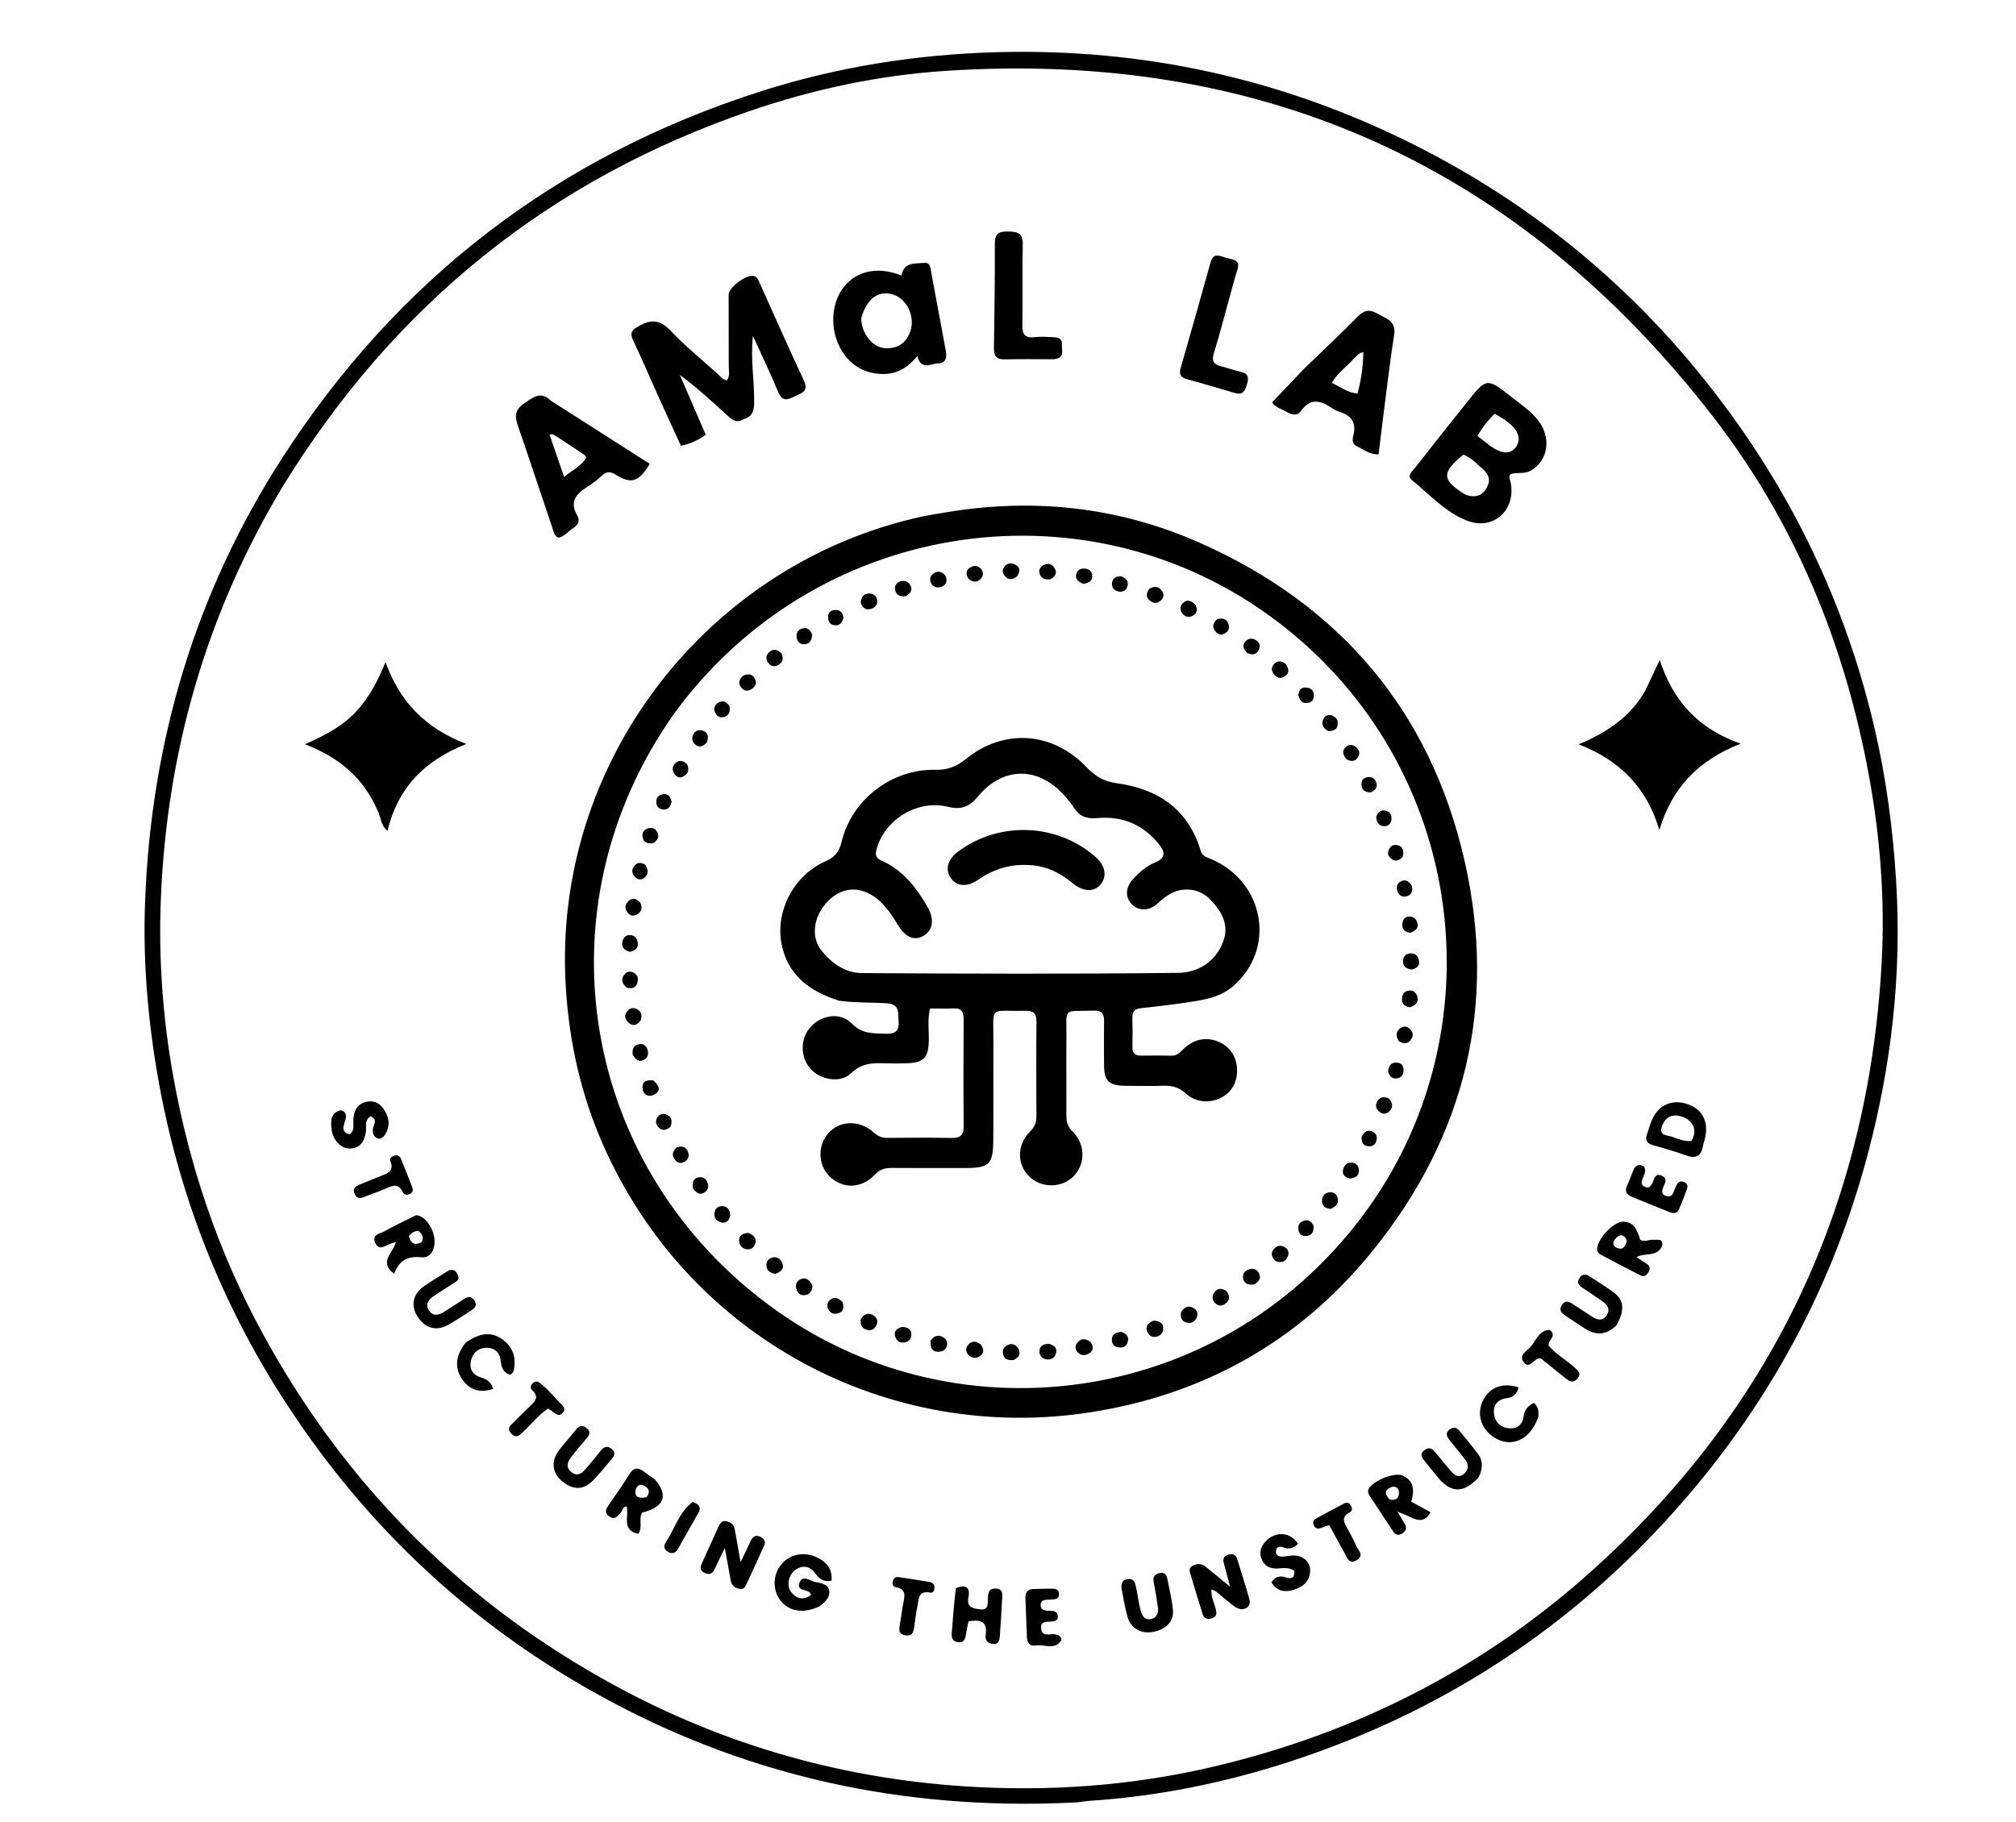 <svg version="1.1" id="Layer_1" xmlns="http://www.w3.org/2000/svg" xmlns:xlink="http://www.w3.org/1999/xlink" x="0px" y="0px"
	 width="100%" viewBox="0 0 832 752" enable-background="new 0 0 832 752" xml:space="preserve">
<path fill="#000000" opacity="1" stroke="none" 
	d="
M444.659,744.008 
	C378.826,747.483 316.583,735.407 258.191,705.568 
	C198.373,675 150.56,631.078 114.799,574.143 
	C89.603,534.027 73.097,490.543 65.038,443.914 
	C60.979,420.432 58.987,396.697 59.85,372.854 
	C62.251,306.546 80.459,244.919 116.47,189.06 
	C164.112,115.158 229.997,64.593 313.812,37.757 
	C345.505,27.609 378.066,22.464 411.402,21.544 
	C472.046,19.871 529.447,32.571 583.557,59.73 
	C638.23,87.171 683.045,126.232 718.138,176.353 
	C744.614,214.166 763.123,255.586 773.609,300.545 
	C778.448,321.292 781.202,342.305 782.524,363.614 
	C784.908,402.043 780.61,439.683 770.752,476.737 
	C757.229,527.57 733.439,573.236 699.82,613.626 
	C655.122,667.327 599.464,705.183 533.04,726.965 
	C505.768,735.909 477.787,741.588 449.087,743.43 
	C447.762,743.516 446.447,743.778 444.659,744.008 
M116.945,200.377 
	C85.426,252.667 68.991,309.481 66.413,370.338 
	C65.354,395.348 67.146,420.29 71.597,444.897 
	C78.275,481.814 90.237,517.004 108.188,550.064 
	C141.226,610.911 187.749,658.439 248.036,692.62 
	C294.756,719.108 344.953,733.978 398.357,737.422 
	C432.855,739.647 467.222,737.207 501.018,729.23 
	C559.892,715.332 612.268,688.679 657.235,648.176 
	C731.423,581.351 770.883,497.667 776.519,398.125 
	C777.99,372.147 776.048,346.187 771.376,320.569 
	C761.448,266.126 740.95,215.91 707.044,172.086 
	C626.947,68.56 521.254,20.672 390.379,29.249 
	C362.678,31.065 335.664,36.833 309.47,45.811 
	C227.027,74.067 163.056,125.579 116.945,200.377 
z"/>
<path fill="#000000" opacity="1" stroke="none" 
	d="
M390.61,211.451 
	C426.954,205.425 461.886,209.336 495.071,224.029 
	C552.89,249.631 590.246,293.43 604.365,355.098 
	C617.959,414.474 604.943,468.73 566.543,516.276 
	C536.47,553.51 497.178,575.629 450.096,582.982 
	C366.888,595.976 284.326,552.594 248.97,472.76 
	C239.797,452.048 234.928,430.335 233.511,407.623 
	C227.693,314.362 292.507,232.213 380.857,213.168 
	C383.938,212.504 387.072,212.078 390.61,211.451 
M278.175,294.635 
	C221.213,375.197 239.487,483.405 320.395,540.966 
	C396.713,595.262 506.325,580.148 564.591,498.826 
	C619.512,422.173 604.165,311.68 523.233,253.687 
	C445.148,197.734 335.764,215.559 278.175,294.635 
z"/>
<path fill="#000000" opacity="1" stroke="none" 
	d="
M307.022,173.004 
	C303.883,174.928 302.033,173.205 300.137,171.464 
	C293.893,165.732 287.623,160.029 280.559,154.745 
	C284.112,162.946 287.664,171.148 291.268,179.468 
	C288.005,181.791 284.918,183.198 281.022,184.021 
	C277.947,177.31 274.88,170.702 271.886,164.062 
	C268.329,156.174 264.959,148.198 261.25,140.383 
	C259.786,137.297 260.851,136.222 263.506,134.679 
	C268.715,131.652 272.531,132.005 276.885,136.64 
	C282.793,142.931 289.577,148.4 296.009,154.196 
	C297.197,155.266 298.18,156.687 299.973,157.059 
	C301.363,155.122 300.749,153.072 300.755,151.165 
	C300.788,141.34 300.677,131.515 300.708,121.691 
	C300.718,118.492 308.221,113.058 311.229,113.984 
	C312.658,114.424 313.063,115.826 313.603,117.022 
	C319.634,130.368 325.508,143.787 331.742,157.036 
	C333.967,161.764 330.592,162.27 327.845,163.69 
	C324.994,165.163 322.814,165.773 321.19,161.872 
	C318.065,154.366 314.537,147.028 310.724,138.623 
	C309.668,148.524 311.393,157.359 311.233,166.208 
	C311.177,169.318 310.762,171.845 307.022,173.004 
z"/>
<path fill="#000000" opacity="1" stroke="none" 
	d="
M155.701,334.309 
	C149.957,321.245 140.281,312.831 125.88,307.239 
	C134.332,303.451 141.273,299.772 146.772,293.949 
	C152.328,288.067 155.924,281.075 159.108,273.303 
	C164.816,289.28 175.134,300.49 192.483,307.115 
	C174.788,314.054 164.137,325.544 159.891,342.963 
	C156.865,340.476 157.292,337.112 155.701,334.309 
z"/>
<path fill="#000000" opacity="1" stroke="none" 
	d="
M679.028,285.035 
	C680.947,281.034 682.676,277.345 684.957,272.476 
	C690.511,289.363 700.7,300.739 718.355,306.99 
	C700.587,313.993 689.917,325.454 684.827,342.66 
	C679.758,325.661 669.18,314.125 651.524,307.267 
	C663.67,302.135 672.962,295.716 679.028,285.035 
z"/>
<path fill="#000000" opacity="1" stroke="none" 
	d="
M605.244,166.263 
	C613.549,155.831 613.549,155.83 623.923,163.968 
	C627.587,166.843 631.468,169.493 634.453,173.123 
	C640.448,180.415 639.066,190.112 631.695,194.297 
	C629.031,195.809 626.133,194.857 623.521,195.668 
	C622.416,196.812 623.201,197.974 623.418,199.018 
	C625.782,210.413 616.449,219.098 605.584,214.981 
	C596.582,211.57 590.091,204.205 582.757,198.25 
	C580.451,196.377 582.844,194.577 583.949,193.159 
	C590.91,184.237 597.981,175.401 605.244,166.263 
M606.843,204.759 
	C610.609,205.305 612.845,203.396 614.134,200.11 
	C615.338,197.039 613.436,194.963 611.468,193.178 
	C609.159,191.082 606.912,188.807 603.937,187.672 
	C594.793,195.079 594.958,198.272 604.695,204.104 
	C605.114,204.355 605.622,204.457 606.843,204.759 
M614.753,183.874 
	C619.859,187.643 623.712,187.712 625.926,184.073 
	C628.468,179.896 625.219,175.12 616.781,170.816 
	C614.177,173.481 611.727,176.312 609.775,179.979 
	C611.35,181.226 612.762,182.344 614.753,183.874 
z"/>
<path fill="#000000" opacity="1" stroke="none" 
	d="
M538.21,152.21 
	C545.751,144.907 553.146,137.957 560.269,130.74 
	C562.926,128.049 565.216,127.526 568.506,129.479 
	C572.003,131.555 576.272,132.386 575.355,138.241 
	C573.533,149.868 572.203,161.573 570.692,173.248 
	C570.08,177.981 569.525,182.721 568.93,187.568 
	C565.099,187.649 562.626,185.461 559.849,184.145 
	C557.985,183.261 558.07,181.512 558.518,179.806 
	C559.867,174.668 557.811,171.554 552.874,170.003 
	C551.621,169.609 550.402,168.968 549.308,168.232 
	C544.79,165.193 540.669,164.35 536.966,169.574 
	C535.226,172.029 532.832,171.108 530.721,169.879 
	C528.763,168.738 526.359,168.222 525.012,166.068 
	C529.356,161.5 533.656,156.978 538.21,152.21 
M558.572,148.194 
	C555.772,151.489 551.885,153.868 549.688,158.094 
	C553.342,159.74 556.138,162.172 560.251,162.445 
	C561.77,156.762 562.583,151.22 562.636,145.425 
	C560.65,145.612 560.04,146.938 558.572,148.194 
z"/>
<path fill="#000000" opacity="1" stroke="none" 
	d="
M229.285,166.647 
	C242.462,175.06 255.327,183.279 268.173,191.486 
	C263.578,199 260.533,199.952 254.165,195.985 
	C251.972,194.619 250.375,194.504 248.438,196.31 
	C246.619,198.006 244.62,199.564 242.512,200.881 
	C237.812,203.818 234.845,207.14 238.297,212.949 
	C239.545,215.049 238.448,216.818 236.55,218 
	C234.47,219.296 232.974,221.521 230.399,221.982 
	C228.609,221.067 228.43,219.26 227.916,217.745 
	C223.209,203.88 218.641,189.968 213.865,176.128 
	C212.558,172.341 212.102,169.466 216.12,166.708 
	C219.873,164.131 222.984,161.253 227.315,165.346 
	C227.791,165.797 228.418,166.088 229.285,166.647 
M229.8,180.238 
	C228.918,179.974 228.373,178.794 226.792,179.425 
	C228.716,185.003 230.636,190.573 232.812,196.886 
	C236.385,193.905 240.058,192.362 241.971,188.776 
	C241.573,188.268 241.419,187.935 241.159,187.759 
	C237.568,185.34 233.963,182.942 229.8,180.238 
z"/>
<path fill="#000000" opacity="1" stroke="none" 
	d="
M390.303,144.642 
	C390.932,147.723 390.3,149.871 387.231,149.985 
	C384.166,150.099 380.117,153.053 378.607,146.975 
	C374.688,151.674 370.302,154.48 364.333,154.39 
	C359.625,154.319 355.469,153.017 351.892,150.052 
	C343.633,143.205 341.391,129.803 346.86,120.511 
	C351.754,112.194 361.563,109.48 372.046,113.755 
	C372.964,108.066 377.695,108.891 381.532,108.523 
	C384.006,108.286 383.993,110.717 384.323,112.475 
	C386.31,123.062 388.29,133.651 390.303,144.642 
M355.387,131.538 
	C355.565,134.593 356.524,137.363 358.421,139.783 
	C360.885,142.926 364.114,144.287 368.05,143.624 
	C372.029,142.953 374.464,140.442 375.724,136.688 
	C377.73,130.711 374.308,123.407 368.66,121.625 
	C362.603,119.715 357.601,123.168 355.387,131.538 
z"/>
<path fill="#000000" opacity="1" stroke="none" 
	d="
M507.529,122.389 
	C505.291,130.453 503.317,138.175 500.97,145.782 
	C499.991,148.953 500.775,150.446 503.877,151.193 
	C506.616,151.853 509.266,152.902 512.018,153.485 
	C515.17,154.154 515.448,155.771 514.636,158.572 
	C513.833,161.343 512.966,163.225 509.575,162.213 
	C503.056,160.268 496.523,158.367 489.964,156.562 
	C487.388,155.854 486.453,154.712 487.267,151.9 
	C491.466,137.398 495.513,122.851 499.592,108.314 
	C500.86,103.797 503.88,105.894 506.408,106.543 
	C508.87,107.175 512.065,107.259 510.651,111.47 
	C509.49,114.927 508.634,118.486 507.529,122.389 
z"/>
<path fill="#000000" opacity="1" stroke="none" 
	d="
M434.804,148.294 
	C427.83,148.305 421.334,148.175 414.846,148.35 
	C411.388,148.442 410.128,147.153 410.188,143.694 
	C410.435,129.384 410.623,115.07 410.558,100.759 
	C410.54,96.833 411.818,95.498 415.724,95.573 
	C419.478,95.645 422.184,95.831 422.087,100.746 
	C421.867,111.895 422.134,123.055 421.922,134.205 
	C421.847,138.144 423.121,139.672 427.088,139.176 
	C429.382,138.889 431.746,139.054 434.072,139.156 
	C436.072,139.244 438.397,139.282 438.237,142.181 
	C438.106,144.541 439.654,147.904 434.804,148.294 
z"/>
<path fill="#000000" opacity="1" stroke="none" 
	d="
M314.181,634.562 
	C316.76,636.263 315.326,638.003 314.648,639.552 
	C312.651,644.115 310.526,648.621 308.427,653.139 
	C307.806,654.476 307.289,656.197 305.412,655.935 
	C303.53,655.671 301.978,654.655 301.589,652.54 
	C300.846,648.497 300.116,644.451 299.125,638.999 
	C297.418,642.54 296.213,644.961 295.079,647.414 
	C294.201,649.312 293.127,650.39 290.838,649.319 
	C288.721,648.329 288.938,646.925 289.706,645.236 
	C291.975,640.248 294.207,635.243 296.5,630.267 
	C297.135,628.889 297.915,627.49 299.83,627.976 
	C301.523,628.406 302.873,629.267 303.208,631.192 
	C303.919,635.264 304.659,639.332 305.649,644.867 
	C307.358,641.275 308.526,638.855 309.662,636.42 
	C310.516,634.59 311.548,633.196 314.181,634.562 
z"/>
<path fill="#000000" opacity="1" stroke="none" 
	d="
M506.409,660.746 
	C504.138,659.093 502.606,657.026 499.979,656.091 
	C499.703,659.126 501.105,661.627 501.758,664.267 
	C502.158,665.884 502.246,667.291 500.411,667.957 
	C498.653,668.595 496.985,668.386 496.344,666.372 
	C494.535,660.684 492.847,654.957 491.13,649.24 
	C490.759,648.005 490.968,646.924 492.248,646.305 
	C494.021,645.449 495.803,645.358 497.401,646.632 
	C500.478,649.083 503.497,651.607 507.622,654.988 
	C506.551,650.911 505.825,648.127 505.089,645.346 
	C504.655,643.708 504.834,642.363 506.732,641.818 
	C508.558,641.293 509.976,641.521 510.612,643.648 
	C512.275,649.207 514.124,654.714 515.648,660.31 
	C516.43,663.183 513.681,665.154 510.709,663.861 
	C509.23,663.218 508.019,661.959 506.409,660.746 
z"/>
<path fill="#000000" opacity="1" stroke="none" 
	d="
M337.939,663.256 
	C331.439,666.147 325.706,665.201 322.246,660.907 
	C318.851,656.693 318.827,650.467 322.19,646.085 
	C325.465,641.818 331.319,640.373 336.595,642.647 
	C340.861,644.485 343.575,647.391 343.193,652.472 
	C339.646,653.29 337.981,651.512 336.265,649.247 
	C334.162,646.471 331.25,646.01 328.325,647.989 
	C325.35,650.003 324.471,654.755 326.6,657.322 
	C328.918,660.117 331.669,660.694 334.776,658.317 
	C334.474,657.847 334.359,657.531 334.136,657.341 
	C332.603,656.034 328.466,656.631 330.052,653.125 
	C331.415,650.111 334.236,652.523 336.241,653.009 
	C338.514,653.561 341.754,653.71 342.216,656.567 
	C342.667,659.353 340.54,661.459 337.939,663.256 
z"/>
<path fill="#000000" opacity="1" stroke="none" 
	d="
M394.482,655.618 
	C398.547,653.88 400.478,655.341 399.701,659.18 
	C398.854,663.372 401.162,663.917 404.288,664.319 
	C408.253,664.828 407.556,662.001 407.69,659.799 
	C407.819,657.686 407.917,655.707 410.833,655.757 
	C413.867,655.81 413.715,657.852 413.586,659.945 
	C413.271,665.095 413.03,670.251 412.629,675.394 
	C412.502,677.022 412.278,678.856 409.796,678.616 
	C407.496,678.394 406.475,677.058 406.789,674.916 
	C407.633,669.159 404.461,668.47 399.667,669.321 
	C399.311,671.179 398.893,673.099 398.586,675.036 
	C398.287,676.915 397.563,678.207 395.365,677.909 
	C393.259,677.623 392.624,676.222 392.764,674.344 
	C393.221,668.215 393.718,662.088 394.482,655.618 
z"/>
<path fill="#000000" opacity="1" stroke="none" 
	d="
M702.891,472.604 
	C702.145,477.731 699.584,478.372 695.46,476.836 
	C691.113,475.217 686.61,474.006 682.145,472.718 
	C679.752,472.028 678.85,470.686 679.683,468.287 
	C680.392,466.248 680.957,464.146 681.823,462.177 
	C684.466,456.168 689.959,453.71 696.096,455.665 
	C702.325,457.65 705.137,462.639 703.773,469.324 
	C703.574,470.299 703.277,471.255 702.891,472.604 
M698.998,465.319 
	C697.96,462.508 695.604,461.246 692.961,460.662 
	C689.188,459.829 686.815,461.97 685.793,465.258 
	C684.656,468.915 688.221,468.578 690.089,469.269 
	C692.524,470.171 695.011,471.248 698.053,471.012 
	C698.81,469.471 699.671,467.918 698.998,465.319 
z"/>
<path fill="#000000" opacity="1" stroke="none" 
	d="
M685.99,514.279 
	C683.754,519.19 678.992,516.879 675.358,518.975 
	C676.789,519.895 678.18,520.793 679.574,521.683 
	C680.964,522.572 681.114,523.716 680.332,525.097 
	C679.595,526.399 678.557,527.265 677.083,526.517 
	C671.454,523.661 665.865,520.725 660.296,517.752 
	C659.792,517.483 659.314,516.779 659.209,516.207 
	C658.461,512.114 665.922,504.02 670.1,504.315 
	C673.68,504.568 675.309,506.344 676.917,511.815 
	C678.804,512.828 680.756,511.556 682.683,511.787 
	C684.145,511.962 686.351,511.005 685.99,514.279 
M666.345,511.816 
	C665.41,513.415 665.728,514.538 667.531,515.225 
	C669.023,515.793 670.036,515.32 670.762,513.994 
	C671.338,512.942 671.676,511.84 670.732,510.852 
	C669.228,509.276 667.874,509.781 666.345,511.816 
z"/>
<path fill="#000000" opacity="1" stroke="none" 
	d="
M580.745,625.637 
	C579.55,625.119 578.648,624.754 576.73,623.979 
	C577.993,626.122 578.727,627.481 579.569,628.77 
	C580.69,630.487 580.485,631.85 578.736,632.993 
	C577.146,634.031 575.909,633.634 574.926,632.148 
	C571.712,627.29 568.511,622.424 565.314,617.555 
	C564.648,616.542 564.252,615.532 565.023,614.328 
	C567.126,611.046 575.671,607.647 578.873,609.116 
	C583.622,611.293 583.804,615.299 582.406,619.899 
	C585.072,621.35 587.64,622.748 590.419,624.261 
	C587.686,629.078 584.37,627.486 580.745,625.637 
M573.393,618.931 
	C576.194,619.686 577.562,618.283 577.335,615.724 
	C577.198,614.186 575.811,613.215 574.014,613.974 
	C571.611,614.989 571.207,616.499 573.393,618.931 
z"/>
<path fill="#000000" opacity="1" stroke="none" 
	d="
M270.283,610.724 
	C276.029,617.456 274.11,622.109 264.986,624.425 
	C263.45,627.081 265.361,630.379 263.451,633.177 
	C256.32,631.715 259.72,625.822 258.611,621.836 
	C256.914,622 256.862,623.684 256.04,624.6 
	C254.752,626.034 253.598,627.503 251.472,626.006 
	C249.1,624.335 250.193,622.697 251.432,620.923 
	C254.197,616.962 257.033,613.032 259.509,608.891 
	C261.339,605.832 263.239,605.497 265.916,607.615 
	C267.219,608.647 268.628,609.547 270.283,610.724 
M266.756,618.097 
	C268.722,615.717 267.601,613.97 265.304,613.075 
	C263.523,612.381 262.395,614.127 262.255,615.503 
	C261.974,618.255 264.041,618.56 266.756,618.097 
z"/>
<path fill="#000000" opacity="1" stroke="none" 
	d="
M171.704,501.647 
	C175.361,501.737 179.121,507.188 179.343,512.048 
	C179.521,515.941 177.619,519.402 173.974,519.013 
	C168.219,518.398 164.706,520.3 162.63,525.862 
	C156.018,520.755 162.539,517.132 163.327,512.685 
	C162.16,513.089 161.427,513.334 160.7,513.597 
	C158.658,514.338 156.382,516.461 154.87,513.035 
	C153.316,509.512 156.751,509.339 158.498,508.362 
	C162.697,506.014 167.059,503.956 171.704,501.647 
M174.052,512.779 
	C175.104,510.752 174.1,509.366 172.691,508.087 
	C171.044,508.208 169.792,508.857 168.692,510.298 
	C169.505,512.589 170.45,514.569 174.052,512.779 
z"/>
<path fill="#000000" opacity="1" stroke="none" 
	d="
M462.881,655.86 
	C462.622,653.229 463.455,651.925 465.828,651.829 
	C468.179,651.733 468.47,653.578 468.822,655.13 
	C469.52,658.204 469.854,661.365 470.62,664.419 
	C471.148,666.522 472.076,668.842 474.884,668.368 
	C477.517,667.924 478.194,665.77 477.861,663.397 
	C477.377,659.943 476.787,656.501 476.119,653.077 
	C475.728,651.07 476.306,649.965 478.357,649.423 
	C480.686,648.807 481.437,650.205 481.789,651.931 
	C482.654,656.16 483.668,660.394 484.059,664.677 
	C484.488,669.379 481.206,672.659 475.835,673.659 
	C470.969,674.565 466.709,672.232 465.338,667.494 
	C464.279,663.833 463.72,660.028 462.881,655.86 
z"/>
<path fill="#000000" opacity="1" stroke="none" 
	d="
M667.079,547.112 
	C662.897,551.24 658.618,551.306 654.146,548.459 
	C651.339,546.673 648.584,544.804 645.825,542.944 
	C644.317,541.927 643.342,540.761 644.526,538.807 
	C645.911,536.522 647.484,537.264 649.14,538.346 
	C651.786,540.076 654.417,541.831 657.076,543.541 
	C659.264,544.947 661.538,545.462 663.154,542.887 
	C664.567,540.635 663.513,538.712 661.529,537.321 
	C658.669,535.315 655.745,533.401 652.85,531.444 
	C651.448,530.497 650.73,529.395 651.782,527.694 
	C652.927,525.844 654.346,525.801 655.995,526.887 
	C659.469,529.175 663.082,531.286 666.358,533.83 
	C670.317,536.905 670.483,541.219 667.079,547.112 
z"/>
<path fill="#000000" opacity="1" stroke="none" 
	d="
M610.132,609.984 
	C603.977,616.572 598.663,616.394 593.351,609.771 
	C591.69,607.701 589.981,605.668 588.32,603.598 
	C587.06,602.029 585.493,600.441 587.935,598.59 
	C590.276,596.815 591.541,598.597 592.838,600.138 
	C594.867,602.549 596.838,605.01 598.894,607.398 
	C600.45,609.204 602.191,610.279 604.377,608.233 
	C606.347,606.388 606.108,604.401 604.626,602.468 
	C602.607,599.835 600.462,597.3 598.404,594.698 
	C597.217,593.196 596.169,591.683 598.324,590.055 
	C600.119,588.698 601.393,589.492 602.551,590.923 
	C605.054,594.017 607.643,597.05 609.996,600.256 
	C612.179,603.229 611.946,606.462 610.132,609.984 
z"/>
<path fill="#000000" opacity="1" stroke="none" 
	d="
M634.91,584.71 
	C631.643,594.672 623.249,598.153 615.964,592.922 
	C610.933,589.309 609.377,583.224 612.13,577.923 
	C614.908,572.576 620.174,570.612 626.692,572.7 
	C626.131,575.459 624.431,576.878 621.711,577.215 
	C618.089,577.662 616.235,579.989 616.529,583.318 
	C616.827,586.699 619.028,589.21 622.609,589.588 
	C626.102,589.957 628.38,588.133 628.812,584.589 
	C629.159,581.752 630.802,580.28 633.038,579.118 
	C634.872,580.699 635.031,582.476 634.91,584.71 
z"/>
<path fill="#000000" opacity="1" stroke="none" 
	d="
M185.372,524.332 
	C187.927,523.751 188.676,525.401 189.132,526.96 
	C189.617,528.616 187.977,529.18 186.93,529.884 
	C184.311,531.644 181.585,533.247 178.983,535.033 
	C176.924,536.447 175.363,538.31 176.993,540.88 
	C178.592,543.401 180.879,543.022 183.091,541.64 
	C185.91,539.879 188.686,538.049 191.486,536.258 
	C193.057,535.253 194.508,534.927 195.752,536.82 
	C197.009,538.732 196.1,539.931 194.531,540.929 
	C191.307,542.98 188.149,545.157 184.803,546.988 
	C179.951,549.642 175.397,548.272 172.346,543.532 
	C169.405,538.963 170.323,534.221 174.987,530.961 
	C178.253,528.678 181.689,526.637 185.372,524.332 
z"/>
<path fill="#000000" opacity="1" stroke="none" 
	d="
M235.163,593.242 
	C236.233,591.948 237.07,590.913 237.923,589.89 
	C239.28,588.265 240.72,588.382 242.249,589.664 
	C243.786,590.955 243.408,592.185 242.28,593.517 
	C240.022,596.183 237.729,598.828 235.618,601.608 
	C234.085,603.628 233.465,605.855 235.904,607.752 
	C238.168,609.513 239.975,608.384 241.512,606.602 
	C243.686,604.081 245.805,601.511 247.883,598.911 
	C249.244,597.208 250.667,596.605 252.503,598.193 
	C254.27,599.721 253.494,601.104 252.299,602.478 
	C249.68,605.491 247.248,608.696 244.395,611.469 
	C240.512,615.241 236.279,615.053 231.887,611.374 
	C228.059,608.166 227.36,603.596 230.246,599.339 
	C231.641,597.28 233.363,595.444 235.163,593.242 
z"/>
<path fill="#000000" opacity="1" stroke="none" 
	d="
M192.23,554.218 
	C198.189,550.075 202.707,549.665 207.225,552.827 
	C211.458,555.79 212.982,559.957 212.17,565.016 
	C212.008,566.03 211.64,566.935 210.514,567.495 
	C207.815,566.667 206.908,564.628 206.657,561.904 
	C206.339,558.46 204.327,556.374 200.801,556.381 
	C197.388,556.388 195.143,558.465 194.376,561.625 
	C193.561,564.981 195.047,567.589 198.416,568.573 
	C201.03,569.336 202.784,570.633 203.486,573.308 
	C198.103,575.173 193.977,573.887 190.842,569.515 
	C187.514,564.872 187.902,559.572 192.23,554.218 
z"/>
<path fill="#000000" opacity="1" stroke="none" 
	d="
M534.144,648.443 
	C531.627,646.672 529.084,647.506 526.643,647.49 
	C523.836,647.473 521.872,646.316 520.74,643.749 
	C519.603,641.172 520.2,638.861 521.897,636.778 
	C525.794,631.994 532.425,632.122 535.691,637.285 
	C533.962,639.073 532.038,639.707 529.554,638.749 
	C528.098,638.188 526.748,638.602 526.577,640.305 
	C526.407,641.996 527.755,642.601 529.201,642.576 
	C530.685,642.55 532.161,642.156 533.646,642.112 
	C537.821,641.99 540.96,644.905 540.692,648.766 
	C540.396,653.032 537.562,655.178 533.785,656.3 
	C530.13,657.386 526.969,656.908 524.719,653.192 
	C526.238,650.882 528.093,650.359 530.395,651.079 
	C532.614,651.774 534.432,651.858 534.144,648.443 
z"/>
<path fill="#000000" opacity="1" stroke="none" 
	d="
M152.949,460.789 
	C150.221,462.505 151.331,465.083 151.004,467.27 
	C150.425,471.147 148.718,473.93 144.464,474.116 
	C140.822,474.275 137.404,470.763 136.833,466.213 
	C136.382,462.621 136.535,459.125 140.787,458.314 
	C146.352,460.318 137.838,466.644 144.271,468.263 
	C146.472,466.687 145.73,464.528 145.795,462.638 
	C145.918,459.002 147.06,455.983 150.828,454.928 
	C153.813,454.092 156.493,455.108 158.264,457.697 
	C160.463,460.91 161.217,464.398 159.145,467.994 
	C158.383,469.316 157.184,470.58 155.518,469.789 
	C154.049,469.091 153.688,467.444 153.912,465.9 
	C154.174,464.099 156.072,462.173 152.949,460.789 
z"/>
<path fill="#000000" opacity="1" stroke="none" 
	d="
M678.462,481.491 
	C679.625,483.547 678.425,484.978 677.905,486.501 
	C677.444,487.852 677.066,489.061 678.725,489.889 
	C680.359,490.703 681.097,489.891 681.832,488.52 
	C682.687,486.927 682.924,484.04 685.818,485.337 
	C688.592,486.58 686.828,488.728 686.272,490.5 
	C685.817,491.951 685.762,493.106 687.502,493.684 
	C689.057,494.202 690.062,493.742 690.639,492.198 
	C691.046,491.107 691.477,490.013 692.031,488.992 
	C692.666,487.819 693.698,487.405 694.989,487.935 
	C696.321,488.48 696.672,489.56 696.222,490.794 
	C695.198,493.609 694.133,496.414 692.945,499.162 
	C692.064,501.2 690.413,500.935 688.725,500.248 
	C683.635,498.175 678.548,496.095 673.447,494.051 
	C671.148,493.13 670.444,491.693 671.536,489.353 
	C672.45,487.394 673.139,485.332 673.973,483.335 
	C674.759,481.451 675.885,480.149 678.462,481.491 
z"/>
<path fill="#000000" opacity="1" stroke="none" 
	d="
M436.713,674.979 
	C437.851,675.684 438.353,676.649 437.912,677.283 
	C435.128,681.281 430.955,678.67 427.444,679.261 
	C424.965,679.679 423.886,678.089 423.803,675.693 
	C423.62,670.395 423.353,665.1 423.194,659.801 
	C423.134,657.803 423.769,656.095 426.134,655.973 
	C428.944,655.829 431.763,655.796 434.578,655.818 
	C436.072,655.83 437.149,656.517 437.067,658.227 
	C436.996,659.694 435.974,660.14 434.71,660.246 
	C434.05,660.301 433.386,660.317 432.724,660.353 
	C431.209,660.435 429.536,660.413 429.48,662.524 
	C429.425,664.556 430.91,664.878 432.532,664.92 
	C433.193,664.937 433.858,664.961 434.515,665.038 
	C435.903,665.199 436.55,666.092 436.556,667.403 
	C436.561,668.595 435.756,669.09 434.664,669.294 
	C432.582,669.684 429.21,668.717 429.674,672.377 
	C430.147,676.108 433.693,674.064 435.812,674.764 
	C435.966,674.815 436.139,674.81 436.713,674.979 
z"/>
<path fill="#000000" opacity="1" stroke="none" 
	d="
M377.469,670.344 
	C377.101,673.13 376.939,675.777 373.471,675.037 
	C370.384,674.378 371.134,671.991 371.499,669.845 
	C371.971,667.074 372.274,664.269 372.85,661.521 
	C373.478,658.523 373.846,655.86 369.727,655.231 
	C368.57,655.054 368.193,654.068 368.415,652.947 
	C368.675,651.632 369.481,650.835 370.852,651.034 
	C375.1,651.65 379.344,652.305 383.573,653.041 
	C384.78,653.251 385.71,654.013 385.664,655.42 
	C385.628,656.492 385.171,657.662 383.995,657.434 
	C378.639,656.395 379.219,660.571 378.537,663.544 
	C378.057,665.636 377.86,667.792 377.469,670.344 
z"/>
<path fill="#000000" opacity="1" stroke="none" 
	d="
M554.499,640.402 
	C552.423,636.614 550.522,633.149 548.544,629.545 
	C547.042,630.086 545.986,630.493 544.912,630.847 
	C543.564,631.293 542.648,630.738 542.14,629.487 
	C541.703,628.412 542.047,627.459 543.013,626.926 
	C546.934,624.765 550.877,622.64 554.853,620.581 
	C555.825,620.077 556.794,620.358 557.425,621.376 
	C558.138,622.526 558.222,623.707 556.939,624.375 
	C553.416,626.209 554.651,628.5 556.056,630.978 
	C557.366,633.287 558.623,635.642 559.679,638.074 
	C560.503,639.97 563.166,642.107 559.95,644.018 
	C556.415,646.12 555.945,642.627 554.499,640.402 
z"/>
<path fill="#000000" opacity="1" stroke="none" 
	d="
M639.494,548.949 
	C642.846,551.496 638.739,553.063 639.137,555.503 
	C642.053,559 646.317,561.366 649.868,564.551 
	C651.276,565.814 652.758,566.976 651.043,569.063 
	C649.461,570.989 647.898,570.395 646.314,569.126 
	C642.704,566.234 639.103,563.331 635.899,560.755 
	C632.887,560.421 631.537,565.409 629.001,562.483 
	C626.462,559.554 630.115,557.719 631.633,556.037 
	C633.951,553.469 634.882,549.294 639.494,548.949 
z"/>
<path fill="#000000" opacity="1" stroke="none" 
	d="
M149.63,488.505 
	C152.292,487.424 154.591,486.473 156.905,485.558 
	C159.713,484.448 162.87,483.656 161.108,479.367 
	C160.668,478.294 161.523,477.491 162.541,477.115 
	C163.823,476.642 164.927,477.05 165.438,478.28 
	C167.091,482.257 168.678,486.262 170.201,490.291 
	C170.569,491.267 170.311,492.308 169.256,492.843 
	C168.065,493.447 166.765,493.28 166.211,492.107 
	C164.28,488.015 161.586,489.589 158.772,490.822 
	C156.344,491.886 153.823,492.736 151.345,493.686 
	C149.496,494.395 147.545,495.591 146.364,492.773 
	C145.151,489.881 147.56,489.501 149.63,488.505 
z"/>
<path fill="#000000" opacity="1" stroke="none" 
	d="
M225.643,573.339 
	C227.599,575.398 229.335,577.177 230.994,579.025 
	C232.039,580.19 233.842,581.29 232.246,583.171 
	C230.678,585.018 229.325,583.666 227.999,582.641 
	C227.489,582.247 226.912,581.94 226.175,581.472 
	C222.246,584.069 219.432,587.801 216.047,590.895 
	C214.597,592.22 213.258,594.048 211.091,591.863 
	C208.934,589.688 210.634,588.399 212.106,586.982 
	C214.254,584.915 216.313,582.754 218.486,580.715 
	C220.639,578.694 222.776,576.795 219.624,573.875 
	C218.801,573.112 218.9,572.069 219.68,571.203 
	C220.586,570.197 221.633,569.97 222.744,570.834 
	C223.658,571.545 224.51,572.334 225.643,573.339 
z"/>
<path fill="#000000" opacity="1" stroke="none" 
	d="
M285.908,620.012 
	C288.433,620.949 289.594,622.167 288.168,624.624 
	C285.419,629.362 282.774,634.159 280.079,638.927 
	C279.086,640.684 277.913,641.875 275.698,640.594 
	C273.393,639.262 274.073,637.636 275.156,635.999 
	C278.667,630.685 280.301,624.155 285.908,620.012 
z"/>
<path fill="#000000" opacity="1" stroke="none" 
	d="
M346.346,413.117 
	C334.158,409.217 325.094,402.696 322.545,389.632 
	C319.918,376.169 327.549,361.398 340.541,355.624 
	C344.355,353.929 346.279,351.877 347.31,347.568 
	C351.485,330.117 367.956,317.467 385.764,317.781 
	C390.703,317.868 394.469,316.705 398.383,313.5 
	C414.127,300.604 434.232,301.916 448.323,316.613 
	C451.896,320.34 455.349,322.574 460.835,323.313 
	C477.745,325.59 490.418,333.957 495.533,351.262 
	C496.219,353.583 498.279,353.94 500.08,354.724 
	C522.026,364.28 526.632,391.832 508.89,407.108 
	C504.513,410.877 499.216,412.295 493.807,413.194 
	C486.27,414.446 478.667,415.346 471.066,416.149 
	C468.326,416.438 467.242,417.491 467.326,420.21 
	C467.45,424.206 467.425,428.21 467.341,432.207 
	C467.287,434.793 468.5,435.803 470.973,435.773 
	C475.138,435.722 479.307,435.677 483.47,435.787 
	C485.787,435.848 487.01,434.408 488.468,432.991 
	C493.134,428.457 499.077,427.731 504.507,430.853 
	C509.22,433.563 511.478,439.249 510.196,445.178 
	C508.276,454.061 496.454,457.855 489.451,451.443 
	C486.52,448.76 483.65,448.096 480.037,448.197 
	C474.709,448.346 469.371,448.304 464.04,448.214 
	C457.629,448.106 455.696,446.146 455.645,439.828 
	C455.595,433.662 455.548,427.495 455.644,421.331 
	C455.69,418.379 454.58,417.089 451.528,417.19 
	C438.249,417.632 440.213,415.545 440.107,428.113 
	C440.016,438.944 440.149,449.777 440.091,460.609 
	C440.077,463.245 440.745,465.239 442.745,467.214 
	C448.021,472.423 447.982,480.591 443.029,485.607 
	C438.242,490.455 429.903,490.548 424.909,485.808 
	C419.607,480.775 419.561,472.628 425.093,467.114 
	C426.91,465.302 427.737,463.526 427.723,461.009 
	C427.65,448.01 427.617,435.011 427.748,422.014 
	C427.782,418.66 426.809,417.188 423.22,417.26 
	C407.775,417.57 410.062,414.745 409.973,430.269 
	C409.896,443.767 410.021,457.266 409.927,470.764 
	C409.858,480.567 408.197,482.148 398.591,482.157 
	C388.426,482.166 378.26,482.2 368.095,482.123 
	C365.308,482.102 363.141,482.649 361.05,484.887 
	C355.601,490.72 347.765,490.868 342.396,485.662 
	C337.63,481.04 337.322,473.018 341.714,467.942 
	C346.422,462.501 354.589,462.162 360.461,467.399 
	C362.208,468.957 363.901,469.747 366.226,469.726 
	C375.057,469.647 383.892,469.583 392.721,469.75 
	C396.357,469.819 397.748,468.567 397.712,464.837 
	C397.566,450.173 397.599,435.507 397.695,420.843 
	C397.715,417.772 396.895,416.097 393.495,416.273 
	C390.375,416.435 387.239,416.308 383.842,416.308 
	C382.677,420.861 383.451,425.52 383.297,430.116 
	C383.085,436.441 381.211,438.581 374.989,438.88 
	C371.497,439.048 367.988,439.034 364.493,438.915 
	C359.598,438.749 355.317,439.114 351.291,443.01 
	C346.899,447.261 338.692,445.85 334.55,441.257 
	C330.185,436.417 330.186,428.681 334.55,423.903 
	C339.079,418.946 346.824,417.673 351.572,422.552 
	C355.76,426.855 360.234,426.52 365.16,426.721 
	C368.982,426.878 371.228,426.057 370.85,421.568 
	C370.545,417.947 371.523,414.446 365.62,414.129 
	C359.335,413.792 353.01,413.978 346.346,413.117 
M498.786,370.645 
	C495.428,367.703 491.484,366.68 487.162,367.44 
	C483.241,368.131 480.323,370.621 477.425,373.209 
	C474.12,376.162 469.746,376.049 467.088,373.271 
	C464.316,370.373 464.439,366.374 467.551,362.967 
	C470.153,360.119 473.079,357.486 476.646,356.064 
	C481.331,354.195 480.784,351.602 478.296,348.496 
	C471.755,340.33 463.129,336.758 452.81,337.711 
	C448.709,338.089 445.676,337.191 443.407,333.682 
	C442.237,331.873 440.839,330.194 439.41,328.573 
	C428.518,316.219 413.839,316.261 403.354,329.051 
	C399.866,333.305 396.279,334.304 391.154,333.036 
	C378.801,329.98 365.294,338.13 361.81,350.335 
	C361.176,352.555 361.246,354.143 363.661,355.196 
	C372.504,359.053 378.097,366.225 382.739,374.288 
	C385.686,379.405 385.077,383.897 381.286,386.211 
	C377.396,388.586 373.694,387.016 370.429,381.632 
	C367.388,376.619 364.159,371.774 358.746,368.938 
	C352.482,365.655 345.875,367.116 340.853,372.908 
	C335.668,378.887 334.732,386.876 338.869,392.183 
	C343.147,397.671 348.89,401.654 355.788,401.697 
	C399.262,401.968 442.741,402.093 486.211,401.605 
	C494.368,401.513 501.729,397.064 504.831,388.612 
	C507.383,381.66 504.218,376 498.786,370.645 
z"/>
<path fill="#000000" opacity="1" stroke="none" 
	d="
M333.518,534.302 
	C330.808,535.251 329.285,534.311 328.644,532.037 
	C328.206,530.485 328.611,529.022 330.145,528.211 
	C331.63,527.426 333.109,527.705 334.195,528.95 
	C335.737,530.717 335.695,532.514 333.518,534.302 
z"/>
<path fill="#000000" opacity="1" stroke="none" 
	d="
M355.281,544.511 
	C356.774,542.117 358.625,541.84 360.542,543.058 
	C361.854,543.891 362.513,545.313 361.764,546.927 
	C361.085,548.389 359.909,549.357 358.246,549.063 
	C355.989,548.664 354.829,547.251 355.281,544.511 
z"/>
<path fill="#000000" opacity="1" stroke="none" 
	d="
M549.098,499.055 
	C546.32,498.736 545.331,497.274 545.639,494.966 
	C545.862,493.296 547.048,492.42 548.627,492.183 
	C550.073,491.966 551.309,492.65 551.828,493.933 
	C552.799,496.332 551.764,498.012 549.098,499.055 
z"/>
<path fill="#000000" opacity="1" stroke="none" 
	d="
M320.007,525.863 
	C317.399,525.43 316.107,524.114 316.32,521.778 
	C316.45,520.345 317.494,519.437 318.865,519.09 
	C320.531,518.668 321.838,519.474 322.581,520.842 
	C323.929,523.323 322.688,524.854 320.007,525.863 
z"/>
<path fill="#000000" opacity="1" stroke="none" 
	d="
M517.571,530.242 
	C514.93,530.573 513.231,529.788 512.993,527.338 
	C512.834,525.712 513.858,524.515 515.4,524.003 
	C516.924,523.497 518.393,523.756 519.327,525.189 
	C520.714,527.316 519.831,528.898 517.571,530.242 
z"/>
<path fill="#000000" opacity="1" stroke="none" 
	d="
M506.193,533.01 
	C507.713,535.265 507.524,536.975 505.491,538.319 
	C504.058,539.266 502.667,539.108 501.486,537.941 
	C500.308,536.777 500.119,535.221 500.92,533.881 
	C502.094,531.916 503.849,531.395 506.193,533.01 
z"/>
<path fill="#000000" opacity="1" stroke="none" 
	d="
M526.495,520.591 
	C524.481,518.707 524.319,516.933 526.05,515.255 
	C527.213,514.127 528.696,513.963 530.126,514.783 
	C531.595,515.626 532.094,517.019 531.512,518.558 
	C530.701,520.705 529.101,521.55 526.495,520.591 
z"/>
<path fill="#000000" opacity="1" stroke="none" 
	d="
M487.445,541.572 
	C488.957,539.339 490.708,538.775 492.707,540.052 
	C494.084,540.931 494.588,542.349 493.851,543.926 
	C493.169,545.386 491.929,546.325 490.32,546.104 
	C487.994,545.786 486.961,544.276 487.445,541.572 
z"/>
<path fill="#000000" opacity="1" stroke="none" 
	d="
M308.778,508.918 
	C311.12,509.924 312.484,511.215 311.613,513.612 
	C311.114,514.984 310.006,515.758 308.576,515.721 
	C306.965,515.678 305.682,514.806 305.231,513.245 
	C304.454,510.561 305.82,509.234 308.778,508.918 
z"/>
<path fill="#000000" opacity="1" stroke="none" 
	d="
M322.541,269.75 
	C323.749,272.428 322.642,273.871 320.576,274.777 
	C319.152,275.401 317.92,274.746 317.084,273.653 
	C316.091,272.356 316.002,270.785 317.131,269.545 
	C318.731,267.788 320.553,267.767 322.541,269.75 
z"/>
<path fill="#000000" opacity="1" stroke="none" 
	d="
M582.833,400.215 
	C580.059,399.987 578.768,398.711 579.068,396.273 
	C579.243,394.856 580.146,393.816 581.645,393.595 
	C583.274,393.356 584.632,393.829 585.289,395.494 
	C586.174,397.733 585.683,399.398 582.833,400.215 
z"/>
<path fill="#000000" opacity="1" stroke="none" 
	d="
M530.702,274.118 
	C532.136,276.411 532.109,278.218 529.836,279.429 
	C528.276,280.259 526.905,279.693 525.847,278.438 
	C524.933,277.355 524.512,276.038 525.334,274.752 
	C526.662,272.674 528.434,272.453 530.702,274.118 
z"/>
<path fill="#000000" opacity="1" stroke="none" 
	d="
M577.257,429.743 
	C575.849,427.419 576.124,425.605 578.131,424.298 
	C579.362,423.496 580.693,423.659 581.781,424.708 
	C582.967,425.852 583.47,427.233 582.563,428.743 
	C581.335,430.787 579.63,431.317 577.257,429.743 
z"/>
<path fill="#000000" opacity="1" stroke="none" 
	d="
M384.028,553.488 
	C385.567,551.189 387.37,550.907 389.347,552.08 
	C390.375,552.69 390.991,553.742 390.858,555.003 
	C390.704,556.453 389.804,557.584 388.47,557.869 
	C385.306,558.546 383.828,557.003 384.028,553.488 
z"/>
<path fill="#000000" opacity="1" stroke="none" 
	d="
M450.014,553.909 
	C451.649,556.31 451.082,557.989 448.93,558.993 
	C447.55,559.637 446.034,559.526 444.856,558.318 
	C443.839,557.274 443.512,555.988 444.302,554.748 
	C445.675,552.593 447.542,552.18 450.014,553.909 
z"/>
<path fill="#000000" opacity="1" stroke="none" 
	d="
M474.201,243.162 
	C476.541,241.649 478.302,242.101 479.622,244.027 
	C480.459,245.248 480.313,246.574 479.274,247.663 
	C478.138,248.856 476.767,249.3 475.244,248.421 
	C473.155,247.215 472.654,245.539 474.201,243.162 
z"/>
<path fill="#000000" opacity="1" stroke="none" 
	d="
M355.196,248.734 
	C355.508,246.037 356.897,244.753 359.226,245.029 
	C360.796,245.215 361.938,246.344 362.028,248.048 
	C362.104,249.494 361.339,250.64 359.998,251.163 
	C357.804,252.019 356.104,251.466 355.196,248.734 
z"/>
<path fill="#000000" opacity="1" stroke="none" 
	d="
M306.775,278.85 
	C309.402,277.832 311.079,278.559 311.819,280.864 
	C312.359,282.55 311.297,283.725 309.96,284.576 
	C308.688,285.386 307.364,285.286 306.304,284.228 
	C304.572,282.496 304.66,280.717 306.775,278.85 
z"/>
<path fill="#000000" opacity="1" stroke="none" 
	d="
M432.89,554.74 
	C435.612,555.447 436.549,556.921 435.607,559.2 
	C434.984,560.706 433.673,561.363 432.027,561.174 
	C430.367,560.984 429.219,559.98 429.026,558.407 
	C428.73,555.994 430.087,554.795 432.89,554.74 
z"/>
<path fill="#000000" opacity="1" stroke="none" 
	d="
M418.434,561.373 
	C415.757,561.778 414.197,560.891 413.889,558.489 
	C413.674,556.807 414.691,555.712 416.176,555.104 
	C417.786,554.444 419.146,555.07 420.039,556.372 
	C421.411,558.373 420.912,560.071 418.434,561.373 
z"/>
<path fill="#000000" opacity="1" stroke="none" 
	d="
M390.194,237.64 
	C391.228,240.339 390.277,241.803 387.969,242.381 
	C386.374,242.781 385.039,242.18 384.262,240.685 
	C383.586,239.384 383.746,238.101 384.845,237.102 
	C386.598,235.508 388.355,235.562 390.194,237.64 
z"/>
<path fill="#000000" opacity="1" stroke="none" 
	d="
M260.009,392.926 
	C257.295,392.265 256.376,390.704 256.946,388.417 
	C257.348,386.803 258.548,385.882 260.237,386.017 
	C261.668,386.132 262.679,387.039 263.048,388.44 
	C263.664,390.774 262.722,392.271 260.009,392.926 
z"/>
<path fill="#000000" opacity="1" stroke="none" 
	d="
M258.501,407.594 
	C256.521,405.729 256.207,403.948 257.812,402.145 
	C258.77,401.07 260.024,400.787 261.393,401.468 
	C262.946,402.241 263.491,403.576 263.172,405.163 
	C262.701,407.514 261.235,408.483 258.501,407.594 
z"/>
<path fill="#000000" opacity="1" stroke="none" 
	d="
M476.225,545.134 
	C478.82,545.396 480.366,546.44 480.026,548.928 
	C479.806,550.537 478.64,551.555 477.06,551.84 
	C475.389,552.141 474.145,551.289 473.507,549.805 
	C472.484,547.425 473.82,546.11 476.225,545.134 
z"/>
<path fill="#000000" opacity="1" stroke="none" 
	d="
M264.331,421.39 
	C262.528,423.577 260.812,423.649 259.12,421.88 
	C258.009,420.719 257.598,419.332 258.556,417.868 
	C259.442,416.513 260.783,415.745 262.329,416.345 
	C264.424,417.157 265.345,418.763 264.331,421.39 
z"/>
<path fill="#000000" opacity="1" stroke="none" 
	d="
M419.747,237.901 
	C417.541,239.657 415.838,239.367 414.447,237.434 
	C413.59,236.243 413.637,234.939 414.57,233.823 
	C415.802,232.348 417.504,232.311 419.02,233.086 
	C420.991,234.094 421.169,235.778 419.747,237.901 
z"/>
<path fill="#000000" opacity="1" stroke="none" 
	d="
M404.74,554.999 
	C406.195,557.045 406.168,558.73 404.272,559.902 
	C402.764,560.834 401.091,560.745 399.778,559.423 
	C398.617,558.255 398.396,556.768 399.379,555.411 
	C400.776,553.484 402.558,553.34 404.74,554.999 
z"/>
<path fill="#000000" opacity="1" stroke="none" 
	d="
M372.221,547.764 
	C375.035,547.836 376.365,549.003 376.066,551.498 
	C375.891,552.953 374.868,553.857 373.458,554.139 
	C371.576,554.517 370.168,553.721 369.529,551.943 
	C368.758,549.801 369.759,548.469 372.221,547.764 
z"/>
<path fill="#000000" opacity="1" stroke="none" 
	d="
M433.617,239.106 
	C430.94,239.484 429.331,238.66 428.958,236.269 
	C428.728,234.79 429.657,233.744 430.903,233.162 
	C432.37,232.477 433.836,232.672 434.872,234.024 
	C436.344,235.942 436.061,237.645 433.617,239.106 
z"/>
<path fill="#000000" opacity="1" stroke="none" 
	d="
M555.843,313.527 
	C553.996,311.532 553.721,309.715 555.682,308.147 
	C556.805,307.249 558.227,307.344 559.381,308.234 
	C560.636,309.202 561.432,310.517 560.661,312.12 
	C559.733,314.05 558.191,314.691 555.843,313.527 
z"/>
<path fill="#000000" opacity="1" stroke="none" 
	d="
M582.64,365.629 
	C583.255,368.418 582.144,369.846 579.771,370.106 
	C578.326,370.264 577.222,369.36 576.749,367.985 
	C576.225,366.463 576.364,364.912 577.834,364.002 
	C579.729,362.829 581.301,363.517 582.64,365.629 
z"/>
<path fill="#000000" opacity="1" stroke="none" 
	d="
M264.283,372.716 
	C265.464,375.431 264.299,376.938 262.248,377.76 
	C260.624,378.41 259.382,377.459 258.583,376.027 
	C257.726,374.492 258.18,373.095 259.358,371.992 
	C261.018,370.439 262.639,370.786 264.283,372.716 
z"/>
<path fill="#000000" opacity="1" stroke="none" 
	d="
M582.004,415.796 
	C579.121,415.49 578.329,413.892 578.68,411.581 
	C578.902,410.124 579.811,409.175 581.28,408.947 
	C582.992,408.68 584.266,409.52 584.817,411.049 
	C585.652,413.367 584.493,414.85 582.004,415.796 
z"/>
<path fill="#000000" opacity="1" stroke="none" 
	d="
M261.162,435.528 
	C260.669,432.757 261.756,431.288 264.108,431.002 
	C265.544,430.828 266.703,431.698 267.142,433.08 
	C267.669,434.741 267.641,436.42 265.876,437.436 
	C263.819,438.62 262.453,437.526 261.162,435.528 
z"/>
<path fill="#000000" opacity="1" stroke="none" 
	d="
M335.188,262.129 
	C334.95,264.822 333.726,266.173 331.357,265.925 
	C329.966,265.78 329.038,264.756 328.808,263.317 
	C328.556,261.731 328.956,260.299 330.53,259.648 
	C332.709,258.746 334.327,259.449 335.188,262.129 
z"/>
<path fill="#000000" opacity="1" stroke="none" 
	d="
M269.625,445.977 
	C272.263,448.371 272.995,450.651 269.389,452.109 
	C267.483,452.879 265.656,451.82 265.254,449.773 
	C264.662,446.764 266.424,445.643 269.625,445.977 
z"/>
<path fill="#000000" opacity="1" stroke="none" 
	d="
M573.122,453.418 
	C575.015,455.451 574.952,457.27 573.239,458.874 
	C572.204,459.844 570.863,460.037 569.591,459.176 
	C568.237,458.259 567.486,456.95 568.088,455.358 
	C568.91,453.189 570.512,452.321 573.122,453.418 
z"/>
<path fill="#000000" opacity="1" stroke="none" 
	d="
M502.394,255.551 
	C505.113,254.89 506.639,255.837 507.125,258.181 
	C507.424,259.62 506.765,260.752 505.468,261.492 
	C504.112,262.265 502.875,262.011 501.867,260.934 
	C500.23,259.184 500.243,257.411 502.394,255.551 
z"/>
<path fill="#000000" opacity="1" stroke="none" 
	d="
M493.355,249.656 
	C494.682,252.352 493.607,253.835 491.415,254.504 
	C489.868,254.977 488.527,254.225 487.673,252.805 
	C486.899,251.517 487.049,250.232 488.006,249.156 
	C489.738,247.209 491.472,247.835 493.355,249.656 
z"/>
<path fill="#000000" opacity="1" stroke="none" 
	d="
M279.398,473.557 
	C282.139,472.784 283.565,473.885 284.105,476.102 
	C284.5,477.722 283.713,478.99 282.243,479.73 
	C280.885,480.413 279.596,480.005 278.695,478.934 
	C277.21,477.168 277.307,475.366 279.398,473.557 
z"/>
<path fill="#000000" opacity="1" stroke="none" 
	d="
M557.068,486.518 
	C554.592,485.871 553.718,484.454 554.407,482.376 
	C554.978,480.652 556.317,479.655 558.212,479.952 
	C559.652,480.177 560.609,481.269 560.799,482.622 
	C561.141,485.058 559.707,486.233 557.068,486.518 
z"/>
<path fill="#000000" opacity="1" stroke="none" 
	d="
M286.006,490.564 
	C285.53,487.908 286.183,486.23 288.711,485.95 
	C290.165,485.789 291.283,486.623 291.862,487.885 
	C292.52,489.319 292.453,490.847 291.149,491.931 
	C289.151,493.592 287.533,492.711 286.006,490.564 
z"/>
<path fill="#000000" opacity="1" stroke="none" 
	d="
M301.366,501.805 
	C300.697,504.595 299.093,505.264 296.893,504.358 
	C295.411,503.749 294.662,502.453 294.854,500.819 
	C295.045,499.188 296.029,498.028 297.662,497.92 
	C300.025,497.764 301.247,499.109 301.366,501.805 
z"/>
<path fill="#000000" opacity="1" stroke="none" 
	d="
M514.698,269.559 
	C512.957,267.753 512.571,266.085 514.246,264.527 
	C515.466,263.393 517.011,263.416 518.382,264.295 
	C519.579,265.063 520.238,266.269 519.709,267.705 
	C518.886,269.941 517.316,270.766 514.698,269.559 
z"/>
<path fill="#000000" opacity="1" stroke="none" 
	d="
M548.207,301.794 
	C545.762,300.485 545.15,298.759 546.242,296.665 
	C546.907,295.388 548.16,294.844 549.611,295.346 
	C550.937,295.805 551.958,296.722 552.077,298.166 
	C552.278,300.603 550.981,301.821 548.207,301.794 
z"/>
<path fill="#000000" opacity="1" stroke="none" 
	d="
M291.675,306.52 
	C289.971,308.292 288.348,308.774 286.751,307.177 
	C285.454,305.879 285.347,304.248 286.379,302.73 
	C287.182,301.548 288.472,301.139 289.832,301.549 
	C292.237,302.273 292.608,304.012 291.675,306.52 
z"/>
<path fill="#000000" opacity="1" stroke="none" 
	d="
M373.833,246.086 
	C371.099,246.455 369.612,245.457 369.361,243.1 
	C369.21,241.684 370.014,240.563 371.37,240.079 
	C373.089,239.466 374.653,239.855 375.612,241.472 
	C376.752,243.393 376,244.876 373.833,246.086 
z"/>
<path fill="#000000" opacity="1" stroke="none" 
	d="
M269.595,348.066 
	C266.831,348.489 265.327,347.486 265.134,345.068 
	C265.021,343.649 265.868,342.532 267.229,342.028 
	C268.556,341.537 269.905,341.656 270.813,342.855 
	C272.275,344.785 271.93,346.521 269.595,348.066 
z"/>
<path fill="#000000" opacity="1" stroke="none" 
	d="
M283.615,315.572 
	C284.685,318.227 283.706,319.786 281.614,320.685 
	C280.166,321.306 278.99,320.54 278.24,319.339 
	C277.369,317.946 277.403,316.385 278.564,315.207 
	C280.084,313.663 281.792,313.722 283.615,315.572 
z"/>
<path fill="#000000" opacity="1" stroke="none" 
	d="
M462.74,549.811 
	C465.454,550.694 466.087,552.358 465.191,554.529 
	C464.525,556.144 463.033,556.45 461.47,556.174 
	C460.058,555.924 459.04,555.057 458.892,553.582 
	C458.647,551.118 460.019,549.985 462.74,549.811 
z"/>
<path fill="#000000" opacity="1" stroke="none" 
	d="
M581.881,385.073 
	C578.965,384.539 578.407,382.806 578.894,380.585 
	C579.213,379.127 580.264,378.33 581.766,378.339 
	C583.249,378.347 584.291,379.182 584.788,380.524 
	C585.682,382.94 584.444,384.274 581.881,385.073 
z"/>
<path fill="#000000" opacity="1" stroke="none" 
	d="
M347.691,537.51 
	C348.458,539.92 348.02,541.559 345.783,542.166 
	C344.206,542.594 342.756,542.171 341.925,540.646 
	C341.238,539.383 341.226,537.971 342.251,536.918 
	C343.999,535.124 345.803,535.522 347.691,537.51 
z"/>
<path fill="#000000" opacity="1" stroke="none" 
	d="
M567.941,337.305 
	C568.731,334.861 570.227,334.118 572.244,334.763 
	C573.866,335.281 574.398,336.648 574.243,338.28 
	C574.103,339.747 573.309,340.818 571.865,341.002 
	C569.471,341.307 568.261,339.942 567.941,337.305 
z"/>
<path fill="#000000" opacity="1" stroke="none" 
	d="
M399.825,239.078 
	C398.351,236.9 398.648,235.25 400.587,234.17 
	C401.966,233.403 403.53,233.41 404.705,234.656 
	C405.684,235.694 405.998,237.056 405.188,238.318 
	C403.901,240.322 402.158,240.739 399.825,239.078 
z"/>
<path fill="#000000" opacity="1" stroke="none" 
	d="
M462.653,237.866 
	C465.239,238.861 466.071,240.459 465.044,242.663 
	C464.428,243.986 463.124,244.429 461.7,244.185 
	C460.062,243.903 458.955,242.906 458.907,241.223 
	C458.846,239.047 460.112,237.935 462.653,237.866 
z"/>
<path fill="#000000" opacity="1" stroke="none" 
	d="
M266.331,357.013 
	C267.671,359.254 267.727,361.097 265.701,362.491 
	C264.435,363.362 263.177,363.11 262.12,362.039 
	C260.967,360.869 260.503,359.478 261.417,358 
	C262.524,356.211 264.062,355.569 266.331,357.013 
z"/>
<path fill="#000000" opacity="1" stroke="none" 
	d="
M301.082,291.505 
	C301.497,294.209 300.623,295.775 298.195,296.08 
	C296.715,296.266 295.685,295.37 295.112,294.08 
	C294.521,292.748 294.744,291.4 295.875,290.49 
	C297.712,289.013 299.486,289.177 301.082,291.505 
z"/>
<path fill="#000000" opacity="1" stroke="none" 
	d="
M542.16,506.104 
	C542.207,508.9 541.099,510.287 538.641,510.243 
	C537.159,510.217 536.179,509.385 535.895,507.891 
	C535.632,506.506 535.828,505.129 537.114,504.397 
	C539.083,503.278 540.91,503.395 542.16,506.104 
z"/>
<path fill="#000000" opacity="1" stroke="none" 
	d="
M447.102,241.025 
	C444.936,240.123 443.548,238.949 444.234,236.763 
	C444.745,235.135 446.129,234.591 447.785,234.729 
	C449.259,234.852 450.392,235.6 450.678,237.014 
	C451.178,239.479 449.73,240.643 447.102,241.025 
z"/>
<path fill="#000000" opacity="1" stroke="none" 
	d="
M276.738,465.12 
	C274.624,466.92 272.831,466.814 271.376,464.891 
	C270.517,463.755 270.524,462.385 271.362,461.184 
	C272.205,459.976 273.451,459.513 274.84,460.006 
	C277.173,460.834 277.598,462.609 276.738,465.12 
z"/>
<path fill="#000000" opacity="1" stroke="none" 
	d="
M572.86,442.16 
	C573.224,439.333 574.683,438.314 577.052,438.747 
	C578.566,439.024 579.215,440.165 579.253,441.642 
	C579.295,443.295 578.674,444.631 576.987,445.052 
	C574.87,445.58 573.465,444.674 572.86,442.16 
z"/>
<path fill="#000000" opacity="1" stroke="none" 
	d="
M535.828,286.931 
	C536.102,284.166 537.623,283.546 539.675,283.897 
	C541.354,284.184 542.179,285.327 542.227,287.014 
	C542.268,288.476 541.68,289.659 540.245,290.046 
	C537.931,290.669 536.453,289.662 535.828,286.931 
z"/>
<path fill="#000000" opacity="1" stroke="none" 
	d="
M348.122,254.923 
	C347.54,257.414 346.208,258.48 344.055,258.028 
	C342.33,257.665 341.724,256.308 341.747,254.646 
	C341.764,253.351 342.347,252.299 343.598,251.987 
	C345.803,251.439 347.582,251.936 348.122,254.923 
z"/>
<path fill="#000000" opacity="1" stroke="none" 
	d="
M578.882,353.698 
	C577.145,355.649 575.482,355.737 573.885,354.249 
	C572.633,353.082 572.547,351.63 573.467,350.185 
	C574.29,348.892 575.548,348.537 576.941,348.95 
	C579.18,349.614 579.434,351.342 578.882,353.698 
z"/>
<path fill="#000000" opacity="1" stroke="none" 
	d="
M565.829,327.075 
	C562.907,327.177 561.82,325.767 561.887,323.422 
	C561.922,322.179 562.629,321.219 563.91,320.921 
	C565.494,320.552 566.939,320.857 567.728,322.413 
	C568.714,324.359 568.141,325.914 565.829,327.075 
z"/>
<path fill="#000000" opacity="1" stroke="none" 
	d="
M561.959,469.216 
	C563.104,466.886 564.669,466.241 566.622,467.232 
	C568.177,468.021 568.48,469.52 567.996,471.088 
	C567.559,472.503 566.457,473.237 564.978,473.207 
	C562.67,473.161 561.791,471.785 561.959,469.216 
z"/>
<path fill="#000000" opacity="1" stroke="none" 
	d="
M277.15,330.986 
	C276.656,333.533 275.286,334.489 273.169,334.063 
	C271.462,333.72 270.772,332.402 270.857,330.75 
	C270.932,329.285 271.756,328.251 273.199,327.937 
	C275.362,327.466 276.675,328.431 277.15,330.986 
z"/>
<path fill="#000000" opacity="1" stroke="none" 
	d="
M426.575,357.252 
	C417.808,356.295 410.362,358.512 403.528,363.272 
	C399.175,366.304 394.848,365.907 392.463,362.557 
	C389.91,358.969 391.076,354.724 395.514,351.452 
	C412.462,338.954 435.952,339.806 451.854,353.495 
	C456.202,357.238 457.073,361.752 454.119,365.225 
	C451.454,368.358 446.976,368.142 442.613,364.54 
	C438.033,360.76 433.025,357.969 426.575,357.252 
z"/>
</svg>